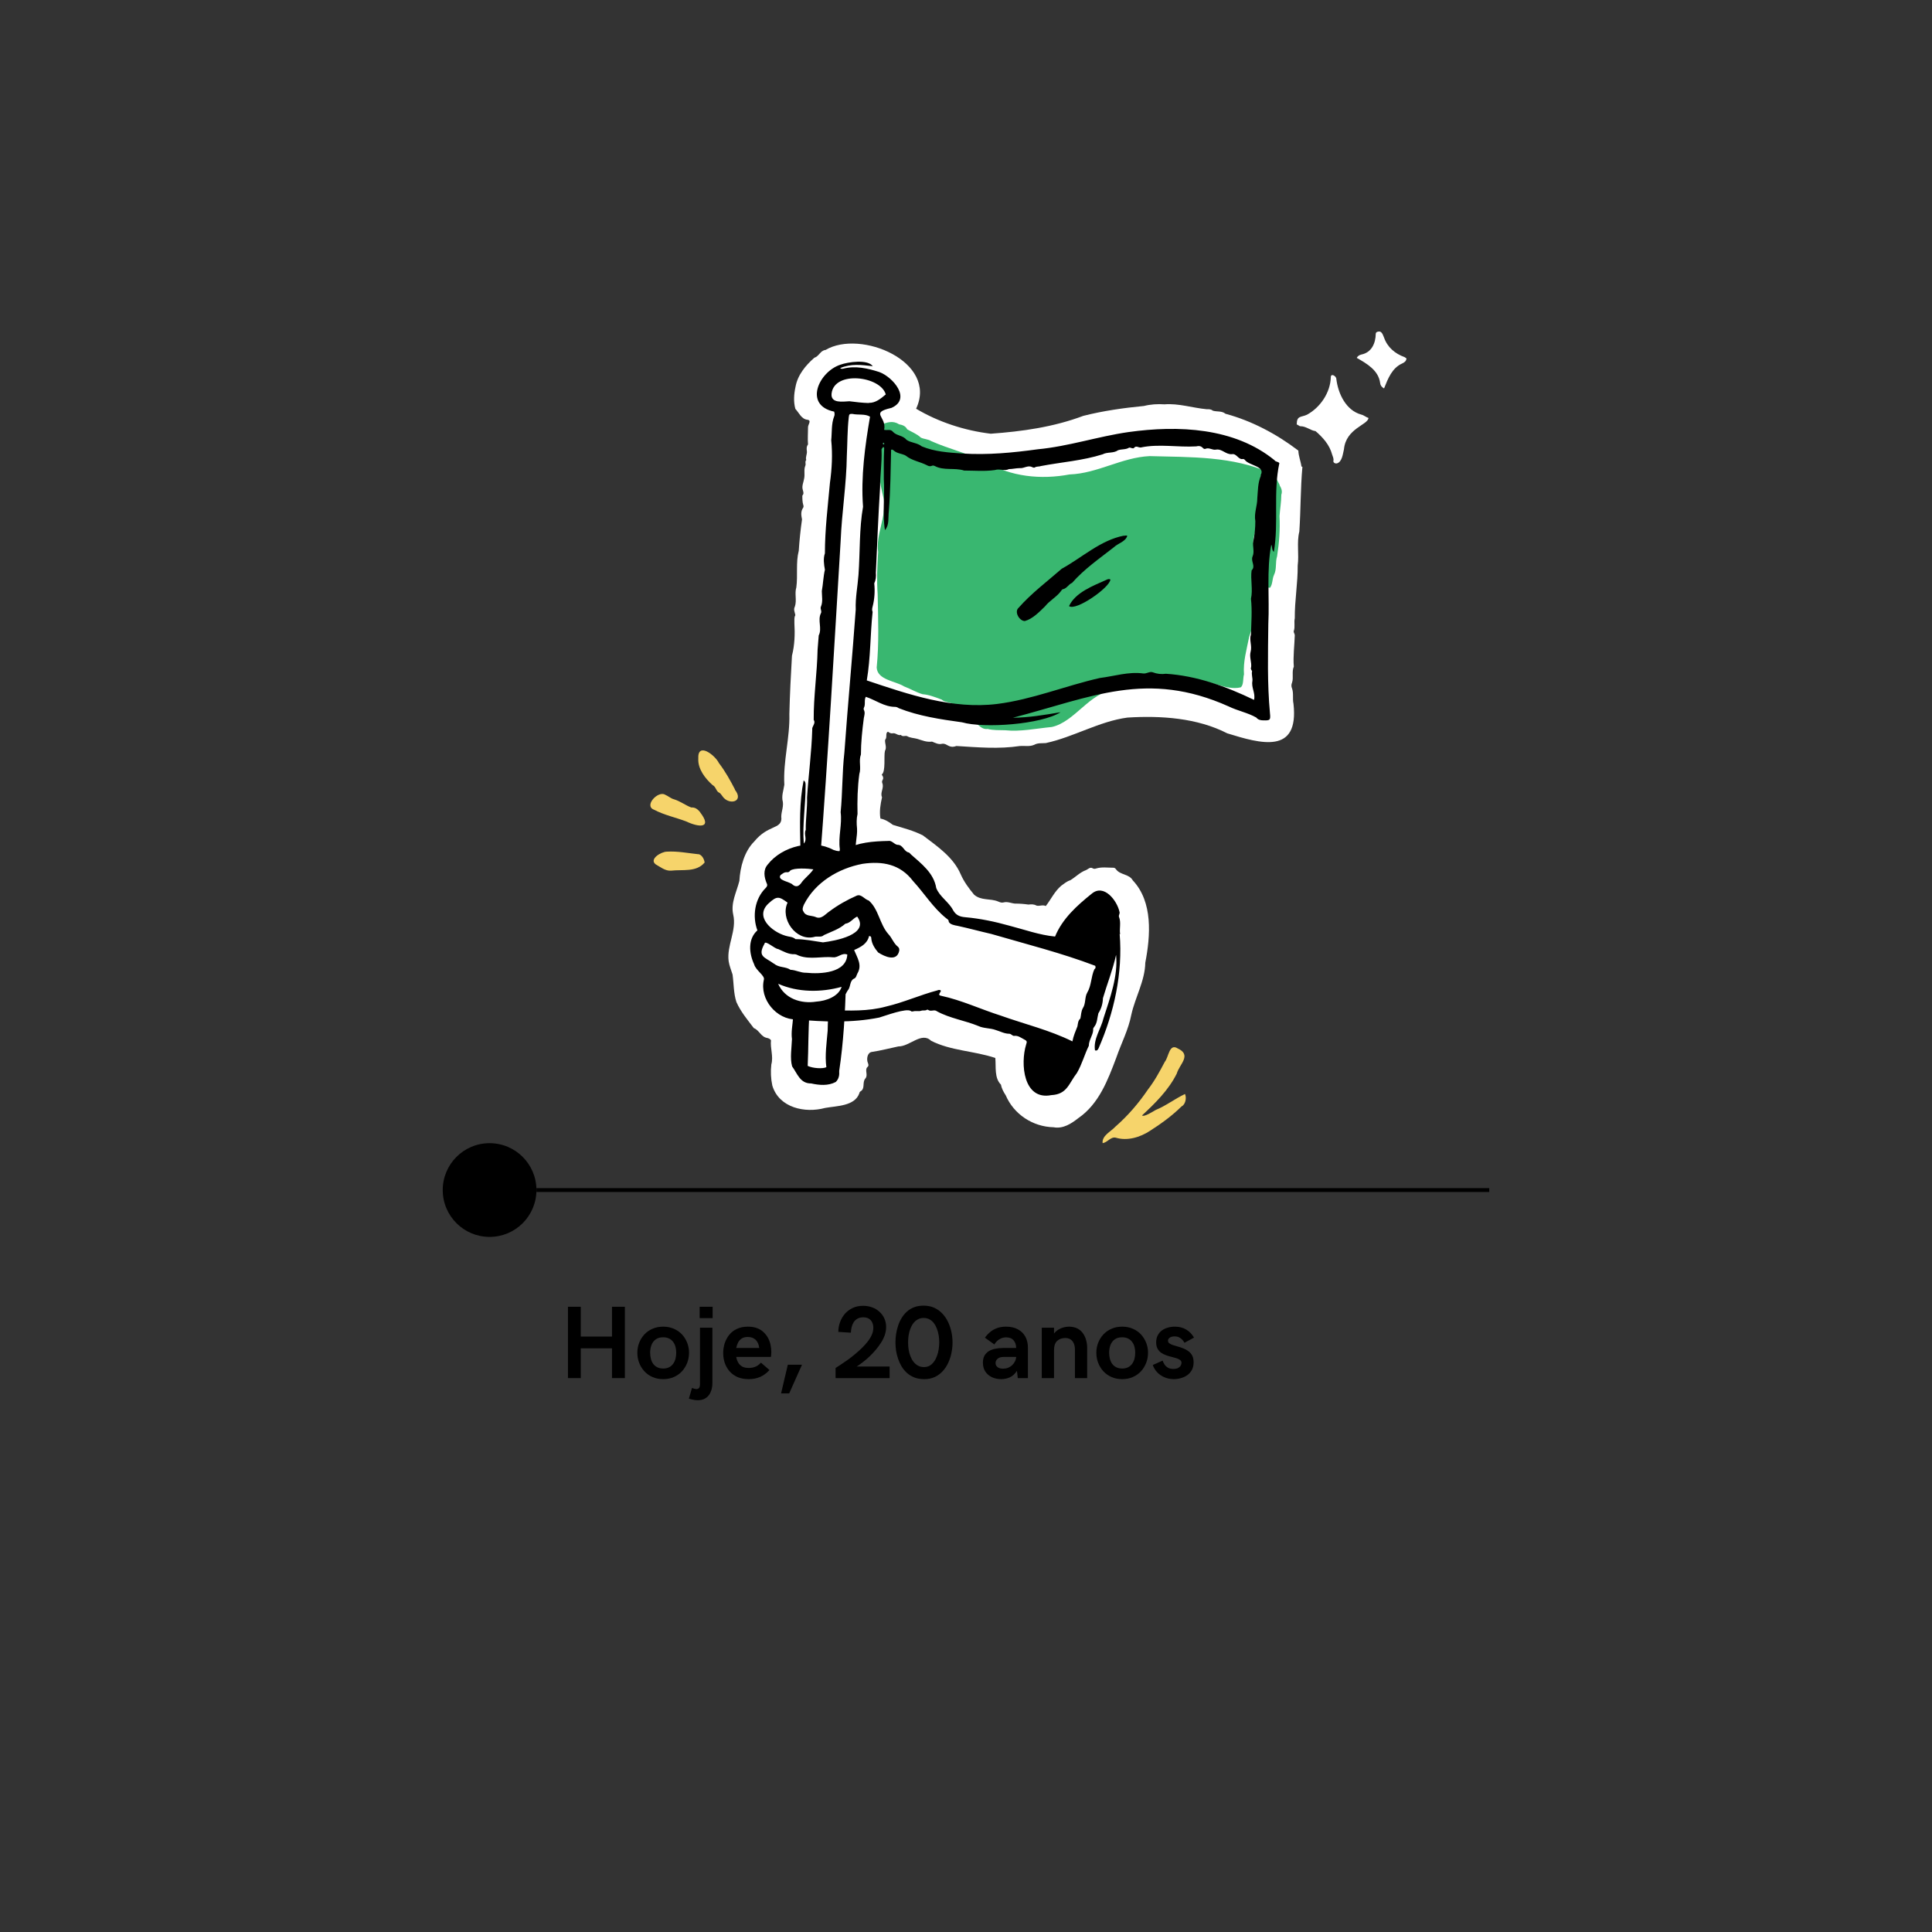 <svg xmlns="http://www.w3.org/2000/svg" xmlns:xlink="http://www.w3.org/1999/xlink" width="500" zoomAndPan="magnify" viewBox="0 0 375 375" height="500" preserveAspectRatio="xMidYMid meet"><rect x="0" y="0" width="375" height="375" fill="#333333" stroke="none"/><defs><clipPath id="0fac814594"><path d="M 85.934 221.891 L 104.121 221.891 L 104.121 240.082 L 85.934 240.082 Z M 85.934 221.891 "></path></clipPath><clipPath id="0ed25e942e"><path d="M 95.027 221.891 C 90.004 221.891 85.934 225.965 85.934 230.988 C 85.934 236.012 90.004 240.082 95.027 240.082 C 100.051 240.082 104.121 236.012 104.121 230.988 C 104.121 225.965 100.051 221.891 95.027 221.891 Z M 95.027 221.891 "></path></clipPath><clipPath id="9e1f6a7829"><path d="M 0.934 0.891 L 19.121 0.891 L 19.121 19.082 L 0.934 19.082 Z M 0.934 0.891 "></path></clipPath><clipPath id="7785f68f7d"><path d="M 10.027 0.891 C 5.004 0.891 0.934 4.965 0.934 9.988 C 0.934 15.012 5.004 19.082 10.027 19.082 C 15.051 19.082 19.121 15.012 19.121 9.988 C 19.121 4.965 15.051 0.891 10.027 0.891 Z M 10.027 0.891 "></path></clipPath><clipPath id="ab72447ed5"><rect x="0" width="20" y="0" height="20"></rect></clipPath><clipPath id="5056aebe23"><rect x="0" width="125" y="0" height="26"></rect></clipPath></defs><g id="fd6aff7a82"><g clip-rule="nonzero" clip-path="url(#0fac814594)"><g clip-rule="nonzero" clip-path="url(#0ed25e942e)"><g transform="matrix(1,0,0,1,85,221)"><g clip-path="url(#ab72447ed5)"><g clip-rule="nonzero" clip-path="url(#9e1f6a7829)"><g clip-rule="nonzero" clip-path="url(#7785f68f7d)"><path style=" stroke:none;fill-rule:nonzero;fill:#000000;fill-opacity:1;" d="M 0.934 0.891 L 19.121 0.891 L 19.121 19.082 L 0.934 19.082 Z M 0.934 0.891 "></path></g></g></g></g></g></g><path style="fill:none;stroke-width:1;stroke-linecap:butt;stroke-linejoin:miter;stroke:#000000;stroke-opacity:1;stroke-miterlimit:4;" d="M -0.001 0.501 L 246.592 0.501 " transform="matrix(0.75,0,0,0.75,104.122,230.613)"></path><g transform="matrix(1,0,0,1,108,249)"><g clip-path="url(#5056aebe23)"><g style="fill:#000000;fill-opacity:1;"><g transform="translate(0.461, 18.488)"><path style="stroke:none" d="M 1.781 0 L 1.781 -13.844 L 4.266 -13.844 L 4.266 -8.062 L 10.328 -8.062 L 10.328 -13.844 L 12.828 -13.844 L 12.828 0 L 10.328 0 L 10.328 -5.781 L 4.266 -5.781 L 4.266 0 Z M 1.781 0 "></path></g></g><g style="fill:#000000;fill-opacity:1;"><g transform="translate(15.208, 18.488)"><path style="stroke:none" d="M 5.516 0.203 C 4.754 0.203 4.066 0.066 3.453 -0.203 C 2.836 -0.473 2.312 -0.844 1.875 -1.312 C 1.438 -1.789 1.098 -2.336 0.859 -2.953 C 0.617 -3.566 0.5 -4.223 0.5 -4.922 C 0.5 -5.609 0.617 -6.254 0.859 -6.859 C 1.098 -7.473 1.438 -8.016 1.875 -8.484 C 2.312 -8.953 2.836 -9.316 3.453 -9.578 C 4.066 -9.848 4.754 -9.984 5.516 -9.984 C 6.273 -9.984 6.961 -9.848 7.578 -9.578 C 8.191 -9.316 8.719 -8.953 9.156 -8.484 C 9.594 -8.016 9.93 -7.473 10.172 -6.859 C 10.41 -6.254 10.531 -5.609 10.531 -4.922 C 10.531 -4.223 10.41 -3.566 10.172 -2.953 C 9.93 -2.336 9.594 -1.789 9.156 -1.312 C 8.719 -0.844 8.191 -0.473 7.578 -0.203 C 6.961 0.066 6.273 0.203 5.516 0.203 Z M 5.516 -1.859 C 5.961 -1.859 6.348 -1.941 6.672 -2.109 C 6.992 -2.273 7.254 -2.5 7.453 -2.781 C 7.66 -3.07 7.812 -3.398 7.906 -3.766 C 8 -4.129 8.047 -4.516 8.047 -4.922 C 8.047 -5.328 8 -5.707 7.906 -6.062 C 7.812 -6.426 7.66 -6.742 7.453 -7.016 C 7.254 -7.297 6.992 -7.516 6.672 -7.672 C 6.348 -7.836 5.961 -7.922 5.516 -7.922 C 4.91 -7.922 4.422 -7.781 4.047 -7.5 C 3.68 -7.227 3.41 -6.863 3.234 -6.406 C 3.066 -5.945 2.984 -5.453 2.984 -4.922 C 2.984 -4.516 3.031 -4.129 3.125 -3.766 C 3.219 -3.398 3.363 -3.07 3.562 -2.781 C 3.77 -2.5 4.035 -2.273 4.359 -2.109 C 4.68 -1.941 5.066 -1.859 5.516 -1.859 Z M 5.516 -1.859 "></path></g></g><g style="fill:#000000;fill-opacity:1;"><g transform="translate(26.398, 18.488)"><path style="stroke:none" d="M 1.406 -11.641 L 1.406 -13.844 L 3.922 -13.844 L 3.922 -11.641 Z M 1.016 4.297 C 0.711 4.297 0.406 4.258 0.094 4.188 C -0.219 4.125 -0.477 4.055 -0.688 3.984 L -0.078 1.906 C 0.086 1.977 0.242 2.031 0.391 2.062 C 0.535 2.102 0.664 2.125 0.781 2.125 C 1.238 2.125 1.469 1.816 1.469 1.203 L 1.469 -9.781 L 3.875 -9.781 L 3.875 1.016 C 3.875 1.609 3.77 2.156 3.562 2.656 C 3.363 3.156 3.055 3.551 2.641 3.844 C 2.223 4.145 1.68 4.297 1.016 4.297 Z M 1.016 4.297 "></path></g></g><g style="fill:#000000;fill-opacity:1;"><g transform="translate(31.839, 18.488)"><path style="stroke:none" d="M 5.5 0.203 C 4.656 0.203 3.922 0.066 3.297 -0.203 C 2.68 -0.484 2.164 -0.863 1.75 -1.344 C 1.344 -1.82 1.035 -2.363 0.828 -2.969 C 0.629 -3.57 0.531 -4.203 0.531 -4.859 C 0.531 -5.492 0.625 -6.113 0.812 -6.719 C 1.008 -7.332 1.301 -7.883 1.688 -8.375 C 2.082 -8.875 2.582 -9.266 3.188 -9.547 C 3.789 -9.836 4.508 -9.984 5.344 -9.984 C 6.031 -9.984 6.625 -9.883 7.125 -9.688 C 7.633 -9.488 8.062 -9.219 8.406 -8.875 C 8.758 -8.539 9.047 -8.16 9.266 -7.734 C 9.484 -7.305 9.641 -6.863 9.734 -6.406 C 9.828 -5.945 9.875 -5.5 9.875 -5.062 C 9.875 -4.852 9.863 -4.66 9.844 -4.484 C 9.832 -4.305 9.812 -4.18 9.781 -4.109 L 3.062 -4.109 C 3.133 -3.691 3.266 -3.32 3.453 -3 C 3.641 -2.676 3.898 -2.422 4.234 -2.234 C 4.578 -2.055 5.004 -1.969 5.516 -1.969 C 5.961 -1.969 6.379 -2.047 6.766 -2.203 C 7.16 -2.359 7.523 -2.625 7.859 -3 L 9.516 -1.562 C 8.973 -0.969 8.375 -0.523 7.719 -0.234 C 7.062 0.055 6.32 0.203 5.5 0.203 Z M 3.062 -5.844 L 7.531 -5.844 C 7.445 -6.539 7.211 -7.07 6.828 -7.438 C 6.441 -7.801 5.938 -7.984 5.312 -7.984 C 4.844 -7.984 4.457 -7.891 4.156 -7.703 C 3.852 -7.516 3.613 -7.258 3.438 -6.938 C 3.27 -6.613 3.145 -6.25 3.062 -5.844 Z M 3.062 -5.844 "></path></g></g><g style="fill:#000000;fill-opacity:1;"><g transform="translate(42.432, 18.488)"><path style="stroke:none" d="M 1.172 2.969 L 2.484 -2.594 L 5.234 -2.594 L 2.75 2.969 Z M 1.172 2.969 "></path></g></g><g style="fill:#000000;fill-opacity:1;"><g transform="translate(48.773, 18.488)"><path style="stroke:none" d=""></path></g></g><g style="fill:#000000;fill-opacity:1;"><g transform="translate(53.733, 18.488)"><path style="stroke:none" d="M 0.453 0 L 0.453 -1.969 C 0.461 -1.977 0.578 -2.051 0.797 -2.188 C 1.016 -2.32 1.301 -2.508 1.656 -2.75 C 2.02 -2.988 2.422 -3.266 2.859 -3.578 C 3.305 -3.898 3.758 -4.254 4.219 -4.641 C 4.688 -5.023 5.133 -5.426 5.562 -5.844 C 5.977 -6.25 6.352 -6.664 6.688 -7.094 C 7.02 -7.52 7.285 -7.957 7.484 -8.406 C 7.68 -8.852 7.781 -9.312 7.781 -9.781 C 7.781 -10.156 7.707 -10.492 7.562 -10.797 C 7.426 -11.098 7.219 -11.336 6.938 -11.516 C 6.656 -11.703 6.285 -11.797 5.828 -11.797 C 5.379 -11.797 5 -11.707 4.688 -11.531 C 4.383 -11.352 4.141 -11.117 3.953 -10.828 C 3.773 -10.535 3.645 -10.211 3.562 -9.859 C 3.477 -9.504 3.43 -9.156 3.422 -8.812 L 0.984 -8.969 C 0.984 -9.613 1.094 -10.238 1.312 -10.844 C 1.531 -11.445 1.844 -11.988 2.25 -12.469 C 2.664 -12.945 3.172 -13.328 3.766 -13.609 C 4.359 -13.891 5.039 -14.031 5.812 -14.031 C 6.445 -14.031 7.035 -13.926 7.578 -13.719 C 8.117 -13.52 8.586 -13.234 8.984 -12.859 C 9.391 -12.492 9.703 -12.062 9.922 -11.562 C 10.148 -11.062 10.266 -10.52 10.266 -9.938 C 10.266 -9.395 10.176 -8.863 10 -8.344 C 9.82 -7.832 9.578 -7.336 9.266 -6.859 C 8.961 -6.379 8.625 -5.922 8.25 -5.484 C 7.875 -5.047 7.488 -4.633 7.094 -4.25 C 6.625 -3.801 6.16 -3.406 5.703 -3.062 C 5.254 -2.719 4.867 -2.445 4.547 -2.25 L 10.938 -2.25 L 10.938 0 Z M 0.453 0 "></path></g></g><g style="fill:#000000;fill-opacity:1;"><g transform="translate(65.512, 18.488)"><path style="stroke:none" d="M 5.906 0.203 C 5.195 0.203 4.562 0.098 4 -0.109 C 3.445 -0.328 2.961 -0.617 2.547 -0.984 C 2.129 -1.359 1.773 -1.785 1.484 -2.266 C 1.203 -2.742 0.973 -3.25 0.797 -3.781 C 0.617 -4.312 0.488 -4.844 0.406 -5.375 C 0.332 -5.914 0.297 -6.43 0.297 -6.922 C 0.297 -7.41 0.332 -7.926 0.406 -8.469 C 0.488 -9.008 0.613 -9.547 0.781 -10.078 C 0.945 -10.617 1.172 -11.125 1.453 -11.594 C 1.734 -12.07 2.078 -12.5 2.484 -12.875 C 2.891 -13.25 3.363 -13.539 3.906 -13.75 C 4.445 -13.957 5.066 -14.062 5.766 -14.062 C 6.535 -14.062 7.219 -13.926 7.812 -13.656 C 8.414 -13.383 8.941 -13.008 9.391 -12.531 C 9.836 -12.062 10.207 -11.52 10.5 -10.906 C 10.789 -10.301 11.008 -9.656 11.156 -8.969 C 11.301 -8.281 11.375 -7.594 11.375 -6.906 C 11.375 -6.219 11.301 -5.531 11.156 -4.844 C 11.02 -4.164 10.805 -3.523 10.516 -2.922 C 10.234 -2.316 9.875 -1.781 9.438 -1.312 C 9 -0.844 8.488 -0.473 7.906 -0.203 C 7.32 0.066 6.656 0.203 5.906 0.203 Z M 5.844 -2.141 C 6.27 -2.141 6.641 -2.234 6.953 -2.422 C 7.273 -2.617 7.551 -2.879 7.781 -3.203 C 8.02 -3.523 8.211 -3.895 8.359 -4.312 C 8.516 -4.727 8.625 -5.16 8.688 -5.609 C 8.758 -6.066 8.797 -6.516 8.797 -6.953 C 8.797 -7.391 8.758 -7.832 8.688 -8.281 C 8.613 -8.738 8.5 -9.164 8.344 -9.562 C 8.195 -9.969 8.004 -10.328 7.766 -10.641 C 7.535 -10.961 7.254 -11.211 6.922 -11.391 C 6.586 -11.578 6.203 -11.672 5.766 -11.672 C 5.336 -11.672 4.957 -11.578 4.625 -11.391 C 4.289 -11.211 4.004 -10.961 3.766 -10.641 C 3.523 -10.328 3.328 -9.961 3.172 -9.547 C 3.023 -9.141 2.914 -8.711 2.844 -8.266 C 2.781 -7.816 2.75 -7.367 2.75 -6.922 C 2.75 -6.484 2.781 -6.035 2.844 -5.578 C 2.914 -5.129 3.031 -4.695 3.188 -4.281 C 3.344 -3.875 3.539 -3.508 3.781 -3.188 C 4.031 -2.863 4.32 -2.609 4.656 -2.422 C 5 -2.234 5.395 -2.141 5.844 -2.141 Z M 5.844 -2.141 "></path></g></g><g style="fill:#000000;fill-opacity:1;"><g transform="translate(77.29, 18.488)"><path style="stroke:none" d=""></path></g></g><g style="fill:#000000;fill-opacity:1;"><g transform="translate(82.251, 18.488)"><path style="stroke:none" d="M 4.094 0.203 C 3.426 0.203 2.82 0.078 2.281 -0.172 C 1.75 -0.422 1.32 -0.785 1 -1.266 C 0.688 -1.742 0.531 -2.32 0.531 -3 C 0.531 -3.531 0.629 -3.977 0.828 -4.344 C 1.035 -4.707 1.312 -5 1.656 -5.219 C 2.008 -5.438 2.422 -5.594 2.891 -5.688 C 3.367 -5.789 3.883 -5.844 4.438 -5.844 L 6.984 -5.844 C 6.984 -6.457 6.816 -6.953 6.484 -7.328 C 6.16 -7.711 5.688 -7.906 5.062 -7.906 C 4.688 -7.906 4.348 -7.836 4.047 -7.703 C 3.754 -7.578 3.5 -7.41 3.281 -7.203 C 3.07 -6.992 2.895 -6.77 2.75 -6.531 L 0.922 -7.844 C 1.234 -8.281 1.582 -8.656 1.969 -8.969 C 2.363 -9.289 2.812 -9.539 3.312 -9.719 C 3.82 -9.895 4.395 -9.984 5.031 -9.984 C 5.926 -9.984 6.688 -9.812 7.312 -9.469 C 7.945 -9.133 8.43 -8.66 8.766 -8.047 C 9.098 -7.43 9.266 -6.727 9.266 -5.938 L 9.266 0 L 7.297 0 L 7.141 -1.406 C 6.723 -0.789 6.254 -0.367 5.734 -0.141 C 5.223 0.086 4.676 0.203 4.094 0.203 Z M 4.438 -1.828 C 4.781 -1.828 5.102 -1.883 5.406 -2 C 5.707 -2.125 5.973 -2.289 6.203 -2.5 C 6.43 -2.719 6.613 -2.961 6.75 -3.234 C 6.895 -3.516 6.973 -3.805 6.984 -4.109 L 4.578 -4.109 C 4.035 -4.109 3.633 -3.988 3.375 -3.75 C 3.113 -3.508 2.984 -3.234 2.984 -2.922 C 2.984 -2.609 3.109 -2.348 3.359 -2.141 C 3.609 -1.93 3.969 -1.828 4.438 -1.828 Z M 4.438 -1.828 "></path></g></g><g style="fill:#000000;fill-opacity:1;"><g transform="translate(92.785, 18.488)"><path style="stroke:none" d="M 1.422 0 L 1.422 -9.781 L 3.797 -9.781 L 3.797 -8.656 C 4.055 -8.969 4.348 -9.223 4.672 -9.422 C 4.992 -9.617 5.328 -9.758 5.672 -9.844 C 6.023 -9.938 6.363 -9.984 6.688 -9.984 C 7.32 -9.984 7.863 -9.867 8.312 -9.641 C 8.77 -9.41 9.133 -9.098 9.406 -8.703 C 9.688 -8.305 9.895 -7.863 10.031 -7.375 C 10.164 -6.883 10.234 -6.383 10.234 -5.875 L 10.234 0 L 7.859 0 L 7.859 -5.578 C 7.859 -6.004 7.785 -6.383 7.641 -6.719 C 7.504 -7.051 7.297 -7.312 7.016 -7.5 C 6.742 -7.688 6.406 -7.781 6 -7.781 C 5.32 -7.781 4.785 -7.586 4.391 -7.203 C 3.992 -6.828 3.797 -6.211 3.797 -5.359 L 3.797 0 Z M 1.422 0 "></path></g></g><g style="fill:#000000;fill-opacity:1;"><g transform="translate(104.299, 18.488)"><path style="stroke:none" d="M 5.516 0.203 C 4.754 0.203 4.066 0.066 3.453 -0.203 C 2.836 -0.473 2.312 -0.844 1.875 -1.312 C 1.438 -1.789 1.098 -2.336 0.859 -2.953 C 0.617 -3.566 0.5 -4.223 0.5 -4.922 C 0.5 -5.609 0.617 -6.254 0.859 -6.859 C 1.098 -7.473 1.438 -8.016 1.875 -8.484 C 2.312 -8.953 2.836 -9.316 3.453 -9.578 C 4.066 -9.848 4.754 -9.984 5.516 -9.984 C 6.273 -9.984 6.961 -9.848 7.578 -9.578 C 8.191 -9.316 8.719 -8.953 9.156 -8.484 C 9.594 -8.016 9.93 -7.473 10.172 -6.859 C 10.41 -6.254 10.531 -5.609 10.531 -4.922 C 10.531 -4.223 10.41 -3.566 10.172 -2.953 C 9.93 -2.336 9.594 -1.789 9.156 -1.312 C 8.719 -0.844 8.191 -0.473 7.578 -0.203 C 6.961 0.066 6.273 0.203 5.516 0.203 Z M 5.516 -1.859 C 5.961 -1.859 6.348 -1.941 6.672 -2.109 C 6.992 -2.273 7.254 -2.5 7.453 -2.781 C 7.66 -3.07 7.812 -3.398 7.906 -3.766 C 8 -4.129 8.047 -4.516 8.047 -4.922 C 8.047 -5.328 8 -5.707 7.906 -6.062 C 7.812 -6.426 7.66 -6.742 7.453 -7.016 C 7.254 -7.297 6.992 -7.516 6.672 -7.672 C 6.348 -7.836 5.961 -7.922 5.516 -7.922 C 4.91 -7.922 4.422 -7.781 4.047 -7.5 C 3.68 -7.227 3.41 -6.863 3.234 -6.406 C 3.066 -5.945 2.984 -5.453 2.984 -4.922 C 2.984 -4.516 3.031 -4.129 3.125 -3.766 C 3.219 -3.398 3.363 -3.07 3.562 -2.781 C 3.77 -2.5 4.035 -2.273 4.359 -2.109 C 4.68 -1.941 5.066 -1.859 5.516 -1.859 Z M 5.516 -1.859 "></path></g></g><g style="fill:#000000;fill-opacity:1;"><g transform="translate(115.49, 18.488)"><path style="stroke:none" d="M 4.375 0.203 C 3.688 0.203 3.062 0.078 2.5 -0.172 C 1.938 -0.422 1.461 -0.754 1.078 -1.172 C 0.703 -1.586 0.43 -2.047 0.266 -2.547 L 2.172 -3.391 C 2.254 -3.148 2.375 -2.906 2.531 -2.656 C 2.688 -2.414 2.906 -2.207 3.188 -2.031 C 3.469 -1.863 3.82 -1.781 4.25 -1.781 C 4.625 -1.781 4.926 -1.836 5.156 -1.953 C 5.383 -2.078 5.555 -2.227 5.672 -2.406 C 5.785 -2.594 5.844 -2.773 5.844 -2.953 C 5.844 -3.18 5.754 -3.363 5.578 -3.5 C 5.398 -3.645 5.16 -3.766 4.859 -3.859 C 4.566 -3.953 4.242 -4.039 3.891 -4.125 C 3.547 -4.207 3.195 -4.312 2.844 -4.438 C 2.5 -4.562 2.18 -4.723 1.891 -4.922 C 1.598 -5.129 1.363 -5.395 1.188 -5.719 C 1.008 -6.039 0.922 -6.453 0.922 -6.953 C 0.922 -7.461 1.02 -7.906 1.219 -8.281 C 1.414 -8.664 1.68 -8.984 2.016 -9.234 C 2.359 -9.492 2.75 -9.68 3.188 -9.797 C 3.625 -9.922 4.082 -9.984 4.562 -9.984 C 5.395 -9.984 6.125 -9.797 6.75 -9.422 C 7.383 -9.047 7.891 -8.523 8.266 -7.859 L 6.422 -6.859 C 6.305 -7.055 6.164 -7.25 6 -7.438 C 5.832 -7.633 5.625 -7.789 5.375 -7.906 C 5.125 -8.031 4.828 -8.094 4.484 -8.094 C 4.086 -8.094 3.773 -8.008 3.547 -7.844 C 3.328 -7.688 3.219 -7.492 3.219 -7.266 C 3.219 -7.055 3.305 -6.883 3.484 -6.75 C 3.66 -6.613 3.895 -6.5 4.188 -6.406 C 4.488 -6.312 4.816 -6.211 5.172 -6.109 C 5.523 -6.016 5.879 -5.895 6.234 -5.75 C 6.586 -5.613 6.91 -5.43 7.203 -5.203 C 7.504 -4.984 7.742 -4.703 7.922 -4.359 C 8.098 -4.016 8.188 -3.582 8.188 -3.062 C 8.188 -2.5 8.078 -2.008 7.859 -1.594 C 7.641 -1.188 7.344 -0.848 6.969 -0.578 C 6.602 -0.316 6.191 -0.125 5.734 0 C 5.285 0.133 4.832 0.203 4.375 0.203 Z M 4.375 0.203 "></path></g></g></g></g><path style=" stroke:none;fill-rule:nonzero;fill:#ffffff;fill-opacity:1;" d="M 252.609 90.547 C 252.48 89.539 252.043 88.531 252.008 87.461 C 247.789 84.246 243 81.695 237.863 80.309 C 237.141 79.711 236.195 79.961 235.406 79.711 C 235.027 79.395 234.621 79.426 234.18 79.426 C 231.469 79.172 228.793 78.262 226.02 78.48 C 224.695 78.387 223.309 78.48 222.051 78.797 C 218.145 79.172 214.109 79.742 210.266 80.719 C 204.5 82.891 198.422 83.742 192.309 84.184 C 187.27 83.586 182.133 81.914 177.816 79.332 C 182.102 70.195 167.012 63.895 160.238 67.926 C 159.23 68.02 158.98 69.156 158.066 69.438 C 156.395 70.887 154.82 72.777 154.41 75.078 C 154.094 76.527 154 77.977 154.379 79.363 C 155.07 80.086 155.543 81.348 156.711 81.473 C 157.625 81.598 156.773 82.449 156.836 82.984 C 156.836 84.09 156.742 85.223 156.836 86.262 C 156.52 86.672 156.551 87.145 156.617 87.586 C 156.68 88.184 156.301 88.719 156.488 89.285 C 156.176 89.633 156.488 90.074 156.301 90.422 C 155.984 91.207 156.27 92.059 156.082 92.879 C 155.984 93.602 155.574 94.328 155.828 95.113 C 155.922 95.461 156.082 95.84 155.734 96.188 C 155.734 96.785 155.734 97.445 155.922 98.043 C 155.984 98.203 155.984 98.391 155.891 98.547 C 155.387 99.273 155.512 100.027 155.672 100.816 C 155.387 102.801 155.168 104.879 155.039 106.898 C 154.441 109.227 154.883 111.684 154.566 114.016 C 154.191 115.215 154.695 116.504 154.285 117.734 C 153.969 118.332 154.285 118.836 154.379 119.402 C 154.094 119.875 154.223 120.414 154.191 120.918 C 154.316 123.027 154.254 125.199 153.719 127.281 C 153.496 131.059 153.309 134.809 153.215 138.59 C 153.34 143.223 151.984 147.727 152.238 152.324 C 152.078 153.461 151.637 154.5 151.953 155.664 C 152.109 156.801 151.512 157.809 151.668 158.941 C 151.574 160.957 149.055 160.105 146.41 163.32 C 144.457 165.273 143.668 168.297 143.512 170.977 C 142.973 173.148 141.809 175.23 142.312 177.496 C 143.039 180.617 141.02 183.516 141.43 186.57 C 141.559 187.453 141.934 188.305 142.188 189.152 C 142.438 190.918 142.375 192.809 142.941 194.508 C 143.762 196.367 145.117 197.977 146.312 199.551 C 147.387 199.961 147.699 201.281 148.93 201.473 C 149.18 201.535 149.465 201.629 149.652 201.914 C 149.465 203.457 150.156 205.031 149.715 206.605 C 149.559 207.961 149.621 209.379 149.906 210.703 C 151.195 215.02 156.238 216.121 160.145 215.051 C 162.383 214.641 165.879 214.734 166.793 212.215 C 166.793 211.961 167.012 211.836 167.199 211.711 C 167.895 211.145 167.359 210.039 167.957 209.348 C 168.555 208.688 167.801 207.711 168.336 207.141 C 168.648 206.922 168.586 206.605 168.461 206.324 C 168.145 205.598 168.336 204.309 169.219 204.18 C 170.949 203.93 172.684 203.457 174.383 203.109 C 176.559 203.141 178.891 200.211 180.715 202.008 C 184.527 203.961 189.035 203.961 193.191 205.348 C 193.348 207.141 192.973 209.223 194.293 210.543 C 194.422 211.301 194.797 211.961 195.207 212.594 C 196.785 216.277 200.438 218.703 204.5 218.801 C 206.328 219.145 207.938 218.105 209.289 217.035 C 213.293 214.293 215.023 209.664 216.664 205.316 C 217.641 202.48 219.023 199.898 219.594 196.934 C 220.348 193.531 222.238 190.383 222.301 186.855 C 223.309 181.625 223.812 175.07 219.875 170.883 C 219.152 169.59 217.418 169.875 216.598 168.707 C 216.473 168.52 216.316 168.426 216.094 168.426 C 214.992 168.426 213.828 168.234 212.723 168.582 C 212.504 168.676 212.25 168.645 212.062 168.52 C 211.559 168.234 211.18 168.738 210.77 168.898 C 209.637 169.305 208.754 170.25 207.746 170.852 C 207.055 171.07 206.551 171.512 205.98 171.922 C 204.691 173.023 203.996 174.566 202.988 175.859 C 202.328 175.543 201.762 175.953 201.164 175.766 C 200.656 175.48 200.152 175.512 199.617 175.574 C 198.738 175.449 197.918 175.387 197.004 175.387 C 196.246 175.324 195.555 174.945 194.766 175.164 C 194.453 175.262 194.074 175.133 193.727 174.977 C 192.215 174.348 190.418 174.852 189.066 173.652 C 188.055 172.426 187.113 171.164 186.48 169.715 C 185.031 166.344 181.945 164.297 179.141 162.156 C 177.312 161.211 175.266 160.707 173.312 160.105 C 172.559 159.539 171.832 159.066 170.887 158.879 C 170.668 157.461 170.887 156.137 171.203 154.75 C 170.762 153.836 171.676 152.926 171.234 151.949 C 171.043 151.285 171.832 151.316 171.141 150.34 C 171.957 149.773 171.516 146.75 171.77 145.742 C 172.18 145.047 171.707 144.293 171.801 143.598 C 172.273 143.125 171.77 142.246 172.367 142.023 C 172.59 142.211 172.934 142.402 173.219 142.34 C 173.848 142.18 174.258 142.844 174.855 142.652 C 175.203 143.062 175.676 142.75 176.055 142.875 C 176.684 143.254 177.375 143.223 178.039 143.41 C 178.984 143.695 179.867 144.102 180.906 143.945 C 181.566 144.199 182.164 144.574 182.922 144.355 C 183.93 144.293 184.148 145.332 185.629 144.797 C 189.727 145.047 193.852 145.426 197.98 144.797 C 198.895 144.734 199.84 144.953 200.723 144.574 C 201.445 144.168 202.172 144.293 202.988 144.23 C 208.406 143.062 213.355 140.008 218.836 139.281 C 225.355 138.875 232.383 139.348 238.211 142.34 C 244.73 144.355 252.168 146.496 251.066 136.605 C 250.844 135.629 251.129 134.59 250.781 133.613 C 250.625 133.266 250.625 132.887 250.781 132.508 C 251.129 131.5 250.688 130.398 251.129 129.391 C 250.969 127.375 251.254 125.328 251.316 123.309 C 251.316 122.996 251.031 122.742 251.129 122.461 C 251.41 121.672 251.129 120.82 251.316 120.004 C 251.285 116.602 251.914 113.168 251.883 109.766 C 252.168 107.559 251.664 105.32 252.199 103.18 C 252.48 98.957 252.418 94.801 252.797 90.609 Z M 252.609 90.547 "></path><path style=" stroke:none;fill-rule:nonzero;fill:#ffffff;fill-opacity:1;" d="M 213.195 190.098 C 212.789 189.688 212.504 188.965 211.969 188.711 C 211.371 188.711 210.867 188.523 210.395 188.082 C 209.543 187.578 208.344 187.609 207.43 187.262 C 205.512 186.664 203.652 186.066 201.855 185.277 C 199.746 185.152 197.918 183.957 195.805 183.766 C 192.844 182.789 189.695 182.191 187.047 180.488 C 186.703 180.207 186.293 180.051 185.852 180.051 C 185.062 180.051 184.559 179.449 183.93 179.074 C 183.047 178.535 182.262 177.938 181.852 176.961 C 181.219 176.141 180.34 175.512 179.77 174.598 C 178.133 173.246 176.715 171.355 174.637 170.629 C 172.367 170.156 170.289 168.898 167.988 168.93 C 167.422 168.93 166.98 169.371 166.383 169.086 C 165.059 168.898 163.703 169.273 162.539 169.875 C 161.656 170.473 160.934 169.715 160.113 169.621 C 159.355 169.875 158.695 169.402 157.969 169.336 C 157.215 169.527 156.617 169.18 155.953 168.93 C 155.105 168.77 154.285 169.242 153.434 169.023 C 151.953 169.809 150.031 171.258 150.41 173.18 C 150.977 173.434 151.637 173.465 152.016 174 C 151.766 174.441 151.324 174.566 150.945 174.758 C 149.117 175.734 148.203 177.844 147.32 179.641 C 147.133 180.051 147.039 180.523 146.473 180.586 C 144.895 182.223 146.41 184.27 146.566 186.098 C 146.312 187.766 147.008 189.344 147.039 190.98 C 146.504 192.934 147.859 195.328 149.715 196.023 C 152.613 197.375 152.488 193.562 154.883 195.516 C 155.609 197.062 157.371 197.473 158.316 198.855 C 158.473 199.047 158.727 199.172 158.977 199.172 C 159.734 199.172 160.395 199.738 161.184 199.391 C 162.539 199.832 163.926 199.488 165.277 199.266 C 166.762 199.266 168.211 198.605 169.691 198.855 C 170.133 198.953 170.602 199.016 171.012 198.762 C 173.66 197.691 176.496 196.902 178.984 195.453 C 179.836 196.211 180.371 197.25 181.789 196.965 C 183.898 197.91 186.008 198.953 188.402 199.109 C 189.602 199.109 190.672 199.613 191.742 199.93 C 192.75 199.77 193.727 199.961 194.703 199.93 C 195.586 199.93 196.469 200.211 197.352 199.707 C 198.266 199.109 199.523 199.234 200.5 198.73 C 202.988 198.512 210.047 200.875 211.777 198.73 C 210.961 196.777 212.789 195.234 212.441 193.281 C 212.41 192.242 213.699 191.203 213.195 190.098 Z M 165.656 175.828 C 164.367 177.402 158.633 181.277 157.023 179.137 C 156.27 178.316 157.152 177.055 158.129 176.992 C 160.395 176.773 162.602 175.984 164.398 174.566 C 165.152 174.188 165.562 173.434 166.414 173.34 C 166.539 174.316 166.32 175.133 165.656 175.859 Z M 165.656 175.828 "></path><path style=" stroke:none;fill-rule:nonzero;fill:#39b770;fill-opacity:1;" d="M 248.387 94.137 C 248.07 93.477 247.629 92.879 247.598 92.121 C 247.598 91.902 247.504 91.68 247.285 91.555 C 247 91.492 247 91.902 246.652 91.871 C 239.406 88.5 230.934 88.75 223.152 88.531 C 217.703 88.781 213.039 91.902 207.59 92.09 C 202.105 93.129 196.121 92.562 191.301 89.602 C 187.867 88.027 184.215 87.145 180.777 85.633 C 180.148 85.223 179.363 85.254 178.73 84.938 C 177.977 84.215 176.938 83.836 176.086 83.332 C 175.77 82.672 175.141 82.48 174.512 82.355 C 173.344 81.598 172.18 81.945 171.043 82.449 C 170.383 82.766 171.266 83.176 171.391 83.52 C 171.297 83.773 170.949 83.836 170.918 84.184 C 171.266 84.656 171.043 85.316 171.391 85.852 C 171.484 86.012 171.328 86.199 171.203 86.324 C 169.91 89.633 170.73 93.539 171.547 96.91 C 172.051 100.375 169.973 103.715 170.445 107.148 C 170.258 109.891 170.164 112.566 170.352 115.309 C 170.445 120.066 170.637 124.855 170.164 129.578 C 170.32 132.004 173.785 132.164 175.488 133.234 C 176.684 133.676 177.848 134.398 179.078 134.746 C 180.34 134.84 181.566 135.344 182.766 135.785 C 183.488 136.449 184.75 136.227 185.348 136.887 C 185.598 137.297 185.945 137.488 186.387 137.582 C 188.402 137.961 190.516 138.875 192.562 138.777 C 193.035 138.777 193.508 139.062 193.539 139.348 C 193.316 140.828 190.797 140.195 189.664 140.543 C 190.262 141.047 190.797 141.613 191.711 141.488 C 192.781 141.773 193.949 141.707 195.082 141.742 C 198.105 142.055 201.129 141.395 204.156 141.109 C 208.598 140.133 211.559 134.367 216.094 133.992 C 219.527 133.77 223.027 132.73 226.523 132.887 C 228.254 133.266 229.863 133.172 231.594 132.793 C 231.879 132.668 231.594 132.32 231.879 132.133 C 234.871 131.879 237.926 134.086 240.793 133.422 C 241.426 133.047 241.234 131.629 241.457 130.902 C 241.266 128.414 241.992 126.02 242.465 123.594 C 243.41 120.852 244.195 118.082 245.016 115.309 C 245.27 114.457 245.613 113.953 246.527 114.078 C 247.062 113.293 246.906 112.41 247.285 111.59 C 247.852 110.457 247.504 109.164 247.883 107.969 C 248.293 105.352 248.48 102.77 248.355 100.156 C 248.449 98.77 248.703 97.414 248.703 96.027 C 248.953 95.336 248.703 94.738 248.355 94.168 Z M 175.645 88.34 C 175.52 88.09 175.645 87.867 175.77 87.648 C 175.992 87.586 176.18 87.648 176.305 87.805 C 176.305 88.09 176.086 88.277 175.645 88.309 Z M 178.824 89.098 C 178.133 88.973 177.535 88.402 176.777 88.5 C 176.59 88.5 176.434 88.402 176.496 88.152 C 177 87.742 179.141 89.035 180.023 89.035 C 180.148 89.066 180.309 89.129 180.309 89.379 C 179.77 89.477 179.297 89.191 178.824 89.098 Z M 188.562 91.051 C 188.402 90.863 188.688 90.766 188.875 90.926 C 188.812 91.113 188.688 91.113 188.562 91.051 Z M 245.109 99.809 C 244.668 101.574 244.07 103.398 244.227 105.227 C 244.293 105.449 244.133 105.605 243.883 105.73 C 243.629 105.637 243.441 105.543 243.25 105.289 C 243.281 103.242 244.637 101.195 244.387 99.18 C 244.324 99.02 244.355 98.863 244.543 98.801 C 245.016 98.676 245.203 99.492 245.109 99.84 Z M 245.109 99.809 "></path><path style=" stroke:none;fill-rule:nonzero;fill:#39b770;fill-opacity:1;" d="M 224.508 133.52 C 225.516 133.453 226.523 133.957 227.5 133.359 C 226.492 133.328 225.516 133.234 224.508 133.52 Z M 224.508 133.52 "></path><path style=" stroke:none;fill-rule:nonzero;fill:#39b770;fill-opacity:1;" d="M 202.895 87.965 C 202.203 87.68 201.539 87.965 200.785 87.965 C 201.57 88.152 202.234 87.996 202.895 87.965 Z M 202.895 87.965 "></path><path style=" stroke:none;fill-rule:nonzero;fill:#f6d46b;fill-opacity:1;" d="M 230.02 212.34 C 228.066 213.254 226.301 214.641 224.285 215.461 C 223.812 215.742 222.02 216.879 221.672 216.5 C 224.223 214.137 226.84 211.555 228.414 208.371 C 228.918 206.574 231.406 204.781 228.57 203.488 C 226.934 202.449 226.84 205.219 226.082 206.102 C 225.105 207.961 224.098 209.82 222.805 211.488 C 221.008 214.137 218.898 216.594 216.473 218.703 C 215.621 219.648 213.859 220.406 214.016 221.887 C 214.992 221.73 215.559 220.625 216.535 220.816 C 218.805 221.508 221.293 220.754 223.215 219.492 C 225.453 218.043 227.438 216.625 229.328 214.766 C 230.051 214.418 230.367 213.191 230.02 212.371 Z M 230.02 212.34 "></path><path style=" stroke:none;fill-rule:nonzero;fill:#f6d46b;fill-opacity:1;" d="M 142.66 153.238 C 141.746 151.477 140.77 149.711 139.539 148.105 C 138.785 146.559 135.352 143.914 135.539 147.285 C 135.445 149.27 136.895 151.129 138.312 152.387 C 138.91 152.672 138.973 153.43 139.445 153.773 C 139.824 153.934 140.012 154.246 140.234 154.562 C 141.492 156.391 144.52 155.633 142.629 153.27 Z M 142.66 153.238 "></path><path style=" stroke:none;fill-rule:nonzero;fill:#f6d46b;fill-opacity:1;" d="M 135.855 157.586 C 135.414 157.082 134.941 156.672 134.184 156.734 C 133.082 156.328 132.074 155.539 130.879 155.16 C 130.215 155.004 129.711 154.5 129.082 154.246 C 127.727 153.43 124.891 156.422 126.969 157.176 C 128.957 158.219 131.129 158.656 133.207 159.445 C 135.57 160.578 138.406 160.895 135.855 157.617 Z M 135.855 157.586 "></path><path style=" stroke:none;fill-rule:nonzero;fill:#f6d46b;fill-opacity:1;" d="M 135.57 165.809 C 133.523 165.59 131.508 165.18 129.43 165.305 C 128.387 165.305 125.93 166.723 127.254 167.762 C 128.199 168.297 129.145 169.086 130.277 168.992 C 132.516 168.738 135.16 169.336 136.77 167.414 C 136.641 166.535 136.105 165.871 135.539 165.777 Z M 135.57 165.809 "></path><path style=" stroke:none;fill-rule:nonzero;fill:#ffffff;fill-opacity:1;" d="M 264.203 80.465 C 261.242 79.645 259.727 76.402 259.383 73.566 C 259.383 72.969 258.277 72.367 258.309 73.25 C 258.215 76.18 256.293 79.078 253.68 80.496 C 252.547 81.031 251.695 80.621 251.695 82.387 C 251.977 82.449 252.137 82.734 252.449 82.734 C 253.523 82.734 254.34 83.551 255.348 83.68 C 256.766 84.906 258.059 86.324 258.562 88.215 C 258.688 88.625 258.91 89.004 258.812 89.445 C 258.75 89.758 259.098 90.012 259.477 89.949 C 260.516 89.664 260.641 88.09 260.863 87.207 C 261.242 83.145 265.523 82.48 265.621 81.125 C 265.113 80.969 264.738 80.59 264.203 80.465 Z M 264.203 80.465 "></path><path style=" stroke:none;fill-rule:nonzero;fill:#ffffff;fill-opacity:1;" d="M 272.613 69.312 C 270.785 68.652 269.305 67.422 268.645 65.531 C 268.422 65.027 268.203 64.176 267.508 64.367 C 267.258 64.398 267.035 64.523 267.035 64.777 C 267.004 66.602 266.25 68.398 264.266 68.809 C 263.887 68.902 263.539 69.062 263.352 69.469 C 265.242 70.543 267.574 71.863 267.887 74.352 C 267.918 74.762 268.172 75.141 268.645 75.395 C 269.398 73.504 270.188 71.422 272.172 70.543 C 272.582 70.352 272.961 70.102 272.992 69.566 C 272.832 69.469 272.707 69.375 272.582 69.281 Z M 272.613 69.312 "></path><path style=" stroke:none;fill-rule:nonzero;fill:#000000;fill-opacity:1;" d="M 247.41 89.348 C 239.629 82.984 228.727 82.512 219.023 83.867 C 213.102 84.719 207.398 86.641 201.414 87.207 C 196.625 87.867 191.742 88.34 186.797 88.027 C 184.086 87.836 181.441 87.68 178.922 86.641 C 178.039 85.914 176.777 85.977 175.926 85.348 C 175.266 84.496 174.039 84.594 173.344 83.836 C 172.871 83.207 172.211 83.586 171.613 83.426 C 172.148 80.812 168.746 80.148 173.027 79.172 C 176.969 77.441 173.344 73.188 170.668 72.211 C 168.43 71.488 166.035 70.949 163.703 71.551 C 163.516 71.582 163.324 71.645 163.074 71.453 C 165.184 70.543 167.199 70.824 169.406 71.078 C 168.43 69.691 164.555 70.258 163.105 70.793 C 158.914 72.18 155.953 78.668 161.91 79.898 C 162.004 80.215 162.035 80.559 161.91 80.812 C 161.34 82.262 161.5 83.93 161.34 85.441 C 161.625 88.246 161.469 90.988 161.09 93.727 C 160.68 98.266 160.113 102.832 160.113 107.402 C 159.766 108.379 159.922 109.574 160.113 110.582 C 159.797 111.938 159.766 113.355 159.516 114.711 C 159.516 115.75 159.766 116.789 159.324 117.797 C 159.168 118.207 159.578 118.648 159.324 119.059 C 158.664 120.445 159.609 121.957 158.914 123.344 C 158.82 124.223 158.789 125.199 158.695 126.082 C 158.602 130.652 157.906 135.188 157.938 139.723 C 158.41 140.449 157.531 140.984 157.656 141.645 C 157.531 145.961 156.93 150.402 156.648 154.781 C 156.711 156.895 156.363 158.973 156.395 161.082 C 155.953 161.996 156.773 162.879 156.016 163.73 C 155.703 160.012 156.395 156.199 156.363 152.453 C 156.363 152.074 156.363 151.727 155.984 151.477 C 155.137 155.695 155.262 160.137 155.355 164.453 C 155.574 165.18 154.977 166.754 155.953 166.945 C 156.207 166.691 155.953 166.312 156.176 166.031 C 157.184 166.312 158.191 166.723 159.168 167.102 C 160.742 146.559 161.91 125.77 163.168 105.008 C 163.391 99.461 164.301 93.98 164.367 88.5 C 164.492 86.012 164.461 83.488 164.742 81 C 164.809 80.402 164.871 80.309 165.469 80.34 C 166.57 80.59 167.895 80.277 168.871 80.875 C 167.895 86.578 167.074 92.531 167.516 98.359 C 166.762 102.613 166.949 107.148 166.633 111.559 C 166.477 113.766 166.004 116.031 166.098 118.301 C 165.438 127.531 164.555 136.824 163.895 146.055 C 163.453 149.93 163.547 153.805 163.168 157.648 C 163.484 160.043 162.664 162.438 163.012 164.801 C 163.012 165.59 162.477 166.219 162.789 167.039 C 163.895 166.945 166.414 167.102 166.16 165.496 C 165.879 163.949 166.445 162.406 166.352 160.832 C 166.258 159.887 166.223 158.941 166.445 157.996 C 166.383 155.414 166.445 152.828 166.793 150.246 C 167.199 148.984 166.633 147.695 167.105 146.434 C 167.105 144.102 167.359 141.742 167.672 139.348 C 167.77 138.844 167.957 138.305 167.672 137.77 C 167.609 137.645 167.641 137.52 167.672 137.395 C 168.051 136.73 167.672 135.945 168.051 135.25 C 169.973 135.879 171.613 137.203 173.754 137.203 C 174.008 137.203 174.258 137.328 174.445 137.457 C 178.352 139 182.574 139.629 186.703 140.195 C 190.988 141.426 202.141 140.605 205.855 138.242 C 202.707 138.777 199.68 139.281 196.594 139.316 C 211.938 135.312 222.617 130.02 238.465 137.109 C 240.195 137.961 242.211 138.336 243.852 139.281 C 244.195 139.723 244.699 139.82 245.203 139.82 C 246.496 139.852 246.652 139.82 246.496 138.402 C 245.961 132.637 246.117 126.871 246.18 121.105 C 246.434 115.969 245.805 110.773 246.75 105.73 C 247.031 106.172 246.781 106.707 247.254 107.117 C 248.23 101.414 247.094 95.555 248.324 89.887 C 248.07 89.57 247.566 89.664 247.379 89.316 Z M 156.145 164.926 C 155.984 164.707 155.984 164.52 156.145 164.297 C 156.332 164.52 156.332 164.707 156.145 164.926 Z M 171.484 85.914 C 171.676 86.043 171.707 86.168 171.484 86.293 C 171.359 86.168 171.328 86.074 171.484 85.914 Z M 168.617 78.227 C 167.359 78.195 166.098 78.039 164.871 77.883 C 163.609 77.945 161.215 78.355 161.406 76.402 C 161.91 71.863 170.949 73 171.926 76.559 C 170.949 77.379 169.941 78.227 168.648 78.195 Z M 244.73 92.344 C 244.133 93.727 244.164 95.273 244.039 96.723 C 244.039 98.203 243.379 99.652 243.66 101.133 C 243.66 102.453 243.535 103.809 243.25 105.102 C 243.094 106.078 243.535 107.055 243.125 108 C 242.715 108.945 243.785 109.891 242.938 110.707 C 242.684 112.441 243.219 114.457 242.809 116.223 C 243.062 118.492 242.875 120.82 242.809 123.152 C 242.434 124.223 243.062 125.328 242.746 126.492 C 242.465 127.531 242.969 128.508 242.844 129.516 C 242.684 129.801 242.906 130.051 243.031 130.273 C 242.875 130.902 243.156 131.566 243.094 132.164 C 242.844 133.52 243.723 134.496 243.41 135.848 C 237.992 133.234 232.258 131.156 226.301 130.777 C 225.422 130.902 224.57 130.809 223.75 130.492 C 223.152 130.273 222.523 130.809 221.891 130.715 C 219.023 130.336 216.285 131.25 213.48 131.598 C 206.801 133.109 200.344 135.785 193.539 136.637 C 184.875 137.707 176.398 134.809 168.242 132.07 C 168.996 127.656 168.902 123.121 169.375 118.773 C 169.219 118.426 169.281 118.082 169.375 117.734 C 169.754 116.285 169.848 114.711 169.691 113.23 C 170.004 112.566 170.066 111.906 170.004 111.18 C 170.258 105.637 170.477 100.027 170.824 94.578 C 170.824 92.184 171.203 89.789 171.109 87.395 C 171.043 87.113 171.297 86.953 171.422 86.766 C 171.676 86.828 171.613 86.988 171.613 87.145 C 171.516 89.098 171.547 91.02 171.547 92.973 C 171.77 96.281 171.234 99.684 171.77 102.895 C 172.652 101.918 172.367 100.438 172.523 99.211 C 172.84 95.242 172.871 91.27 172.965 87.301 C 173.25 87.176 173.375 87.395 173.535 87.492 C 174.195 88.059 175.078 88.027 175.801 88.438 C 177 89.414 178.543 89.602 179.898 90.293 C 180.18 90.453 180.496 90.578 180.844 90.422 C 181.031 90.324 181.25 90.355 181.441 90.453 C 183.203 91.398 185.285 90.734 187.145 91.336 C 189.098 91.336 191.113 91.523 193.098 91.238 C 194.012 90.926 194.957 91.492 195.84 91.051 C 196.5 91.051 197.223 90.863 197.918 90.863 C 198.738 90.957 199.523 90.23 200.344 90.672 C 200.5 90.734 200.691 90.828 200.848 90.734 C 201.227 90.484 201.699 90.609 202.074 90.453 C 206.047 89.695 210.141 89.414 214.016 88.184 C 214.961 87.68 216.125 88.027 217.008 87.395 C 217.672 87.145 218.52 87.301 219.152 86.891 C 219.402 86.797 219.875 87.176 220.098 86.953 C 220.504 86.418 220.945 86.891 221.418 86.859 C 224.949 86.105 228.633 86.859 232.195 86.641 C 232.668 86.516 233.074 86.547 233.453 86.922 C 233.578 87.082 233.801 87.207 233.988 87.113 C 234.684 86.797 235.344 87.426 236.035 87.27 C 237.234 87.082 237.926 88.277 239.156 88.152 C 240.008 87.996 240.383 89.254 241.203 89.098 C 241.359 89.066 241.488 89.129 241.613 89.254 C 242.402 90.391 245.676 90.453 244.699 92.215 Z M 244.73 92.344 "></path><path style=" stroke:none;fill-rule:nonzero;fill:#000000;fill-opacity:1;" d="M 163.863 191.297 C 163.359 192.777 161.594 193.406 160.934 194.699 C 160.773 196.492 160.68 198.258 160.648 200.086 C 160.461 202.387 160.082 204.844 160.395 207.141 C 159.672 207.488 157.781 207.363 156.773 206.891 C 156.93 203.488 156.867 200.055 157.121 196.59 C 156.145 196.559 155.574 197.504 154.566 197.312 C 154.348 197.281 154.125 197.375 153.938 197.566 C 153.844 198.918 153.527 200.305 153.719 201.691 C 153.656 203.395 153.309 205.41 153.75 206.984 C 154.758 208.371 155.293 210.324 157.434 210.293 C 159.012 210.641 160.742 210.797 162.223 210.008 C 162.82 209.41 162.949 208.719 162.887 207.867 C 163.734 202.289 164.02 196.684 164.207 191.043 C 163.957 191.105 163.863 191.203 163.832 191.328 Z M 163.863 191.297 "></path><path style=" stroke:none;fill-rule:nonzero;fill:#000000;fill-opacity:1;" d="M 218.145 103.969 C 213.605 104.848 210.047 108.219 206.078 110.395 C 203.273 112.852 200.188 115.152 197.695 117.984 C 196.816 118.773 197.887 120.57 198.926 120.539 C 200.438 120.129 201.73 118.773 202.832 117.703 C 203.746 116.539 205.102 115.875 205.949 114.711 C 206.047 114.551 206.141 114.395 206.328 114.363 C 207.086 114.207 207.398 113.418 208.094 113.133 C 210.426 110.457 213.449 108.379 216.223 106.203 C 217.008 105.449 218.488 105.133 218.805 104 C 218.551 103.871 218.363 104 218.113 104 Z M 218.145 103.969 "></path><path style=" stroke:none;fill-rule:nonzero;fill:#000000;fill-opacity:1;" d="M 214.773 112.535 C 212.188 113.703 208.754 114.961 207.496 117.641 C 208.816 118.68 215.496 113.984 215.527 112.473 C 215.215 112.316 214.992 112.441 214.773 112.535 Z M 214.773 112.535 "></path><path style=" stroke:none;fill-rule:nonzero;fill:#000000;fill-opacity:1;" d="M 217.418 181.34 C 217.23 180.207 217.641 179.074 217.199 177.969 C 217.07 177.656 217.418 177.34 217.293 176.992 C 216.82 174.789 214.27 171.48 211.906 173.465 C 209.039 175.766 206.203 178.316 204.785 181.781 C 201.762 181.5 198.832 180.426 195.902 179.672 C 193.098 178.883 190.23 178.285 187.363 178.031 C 186.293 177.938 185.566 177.656 185 176.68 C 184.18 175.07 182.387 174.062 181.723 172.363 C 181.25 169.434 178.824 167.637 176.809 165.84 C 176.652 165.715 176.559 165.496 176.367 165.461 C 175.422 165.273 175.297 163.949 174.195 163.98 C 173.535 163.887 173.125 163.07 172.367 163.227 C 169.438 163.289 166.508 163.508 163.926 164.926 C 163.168 165.336 162.508 165.242 161.75 164.957 C 157.719 162.785 151.828 164.203 149.023 167.793 C 148.078 168.863 148.332 170.25 148.801 171.418 C 149.023 171.828 148.898 172.078 148.582 172.395 C 146.473 174.504 146 177.844 147.008 180.586 C 145.148 182.254 145.367 184.996 146.375 187.168 C 146.691 188.367 148.52 189.375 148.266 190.16 C 147.387 193.941 150.723 197.941 154.566 197.879 C 159.891 198.352 165.344 198.574 170.668 197.504 C 171.863 197.156 175.926 195.613 176.809 196.242 C 176.902 196.367 177.094 196.336 177.25 196.305 C 177.754 196.148 178.289 196.367 178.824 196.18 C 179.141 196.055 179.582 196.242 179.93 195.988 C 179.992 195.957 180.148 195.988 180.211 196.055 C 180.746 196.398 181.348 195.863 181.883 196.305 C 184.371 197.66 187.27 198.07 189.883 199.141 C 190.953 199.645 192.184 199.52 193.285 199.93 C 194.137 200.18 194.957 200.652 195.902 200.652 C 196.277 200.652 196.5 201.094 196.848 201.062 C 197.602 200.969 198.137 201.41 198.738 201.723 C 199.305 202.008 199.398 202.133 199.176 202.73 C 198.012 206.48 198.641 213.633 204.062 212.562 C 207.148 212.402 207.43 210.324 209.039 208.246 C 210.016 206.574 210.488 204.715 211.34 202.984 C 211.34 201.883 212.125 200.969 212.188 199.93 C 212.125 199.707 212.219 199.551 212.348 199.359 C 213.008 198.574 212.945 197.598 213.195 196.684 C 213.766 195.77 214.047 194.824 214.078 193.754 C 214.898 190.949 216 188.238 216.629 185.34 C 217.039 189.406 215.465 193.691 214.203 197.598 C 213.699 199.707 212.188 201.66 212.535 203.867 C 212.945 204.023 213.102 203.738 213.227 203.488 C 216.254 196.559 217.953 188.84 217.324 181.277 Z M 151.512 169.84 C 151.891 169.59 152.238 169.242 152.742 169.305 C 153.023 169.336 153.246 169.211 153.371 168.992 C 154.125 168.395 156.867 168.582 157.875 168.738 C 157.184 169.777 156.145 170.441 155.449 171.48 C 154.977 172.078 154.473 172.203 153.875 171.73 C 153.34 171.102 150.758 170.914 151.512 169.84 Z M 149.211 175.324 C 150.789 173.875 151.195 173.969 152.867 175.199 C 151.387 178.316 154.473 182.695 157.969 181.875 C 158.602 181.625 159.387 182.035 159.922 181.5 C 161.34 180.836 162.887 180.363 164.082 179.293 C 165.059 179.168 165.562 178.254 166.383 177.906 C 168.902 181.434 162.004 182.633 159.734 182.914 C 158 182.664 156.176 182.285 154.41 182.285 C 153.844 181.781 153.086 181.844 152.457 181.625 C 149.781 180.836 146.344 177.875 149.242 175.293 Z M 150.25 187.074 C 148.457 185.75 146.945 185.75 148.395 183.168 C 148.488 182.379 150.41 184.207 151.039 184.207 C 152.047 184.648 153.055 185.277 154.254 185.215 C 154.598 185.215 154.852 185.438 155.168 185.531 C 157.309 186.285 159.547 185.594 161.719 185.812 C 162.695 185.91 163.391 184.867 164.461 185.277 C 164.301 188.902 159.199 189.09 156.457 188.809 C 155.387 188.84 154.473 188.273 153.434 188.238 C 152.488 187.578 151.164 187.863 150.25 187.043 Z M 158.441 194.414 C 155.48 194.887 152.301 193.848 151.039 190.949 C 154.883 192.652 159.355 192.652 163.359 191.547 C 162.758 193.438 160.332 194.289 158.441 194.414 Z M 212.441 188.082 C 211.746 189.562 211.875 191.266 211.023 192.684 C 210.52 193.562 210.77 194.762 210.203 195.645 C 209.824 196.273 209.855 197.031 209.699 197.691 C 209.227 198.102 209.227 198.699 209.133 199.203 C 208.754 200.18 208.344 201.094 208.156 202.133 C 203.715 199.93 198.895 198.793 194.23 197.125 C 190.355 195.895 186.641 194.133 182.668 193.281 C 181.914 193.156 182.512 192.715 182.637 192.305 C 182.418 192.051 182.164 192.148 181.914 192.242 C 178.574 193.125 175.391 194.574 172.02 195.359 C 168.492 196.336 164.773 196.18 161.215 196.055 C 162.316 194.824 163.734 193.848 164.523 192.273 C 165.152 191.609 164.871 190.445 165.719 189.973 C 166.191 189.816 166.223 189.344 166.414 188.965 C 167.391 187.328 166.414 185.941 165.785 184.398 C 167.074 183.828 168.336 183.199 168.684 181.688 C 169.09 181.688 169.121 181.938 169.121 182.191 C 169.219 183.23 169.816 184.113 170.445 184.867 C 171.707 185.688 174.102 186.758 174.543 184.523 C 174.574 184.238 174.543 183.988 174.289 183.766 C 173.438 183.105 173.156 182.066 172.43 181.309 C 170.73 179.387 170.539 176.426 168.617 174.789 C 167.801 174.566 167.168 173.465 166.289 173.844 C 164.43 174.66 162.633 175.672 160.996 176.898 C 160.145 177.465 159.418 178.535 158.254 177.969 C 157.434 177.656 156.395 177.875 155.953 176.93 C 155.641 176.52 155.859 176.016 156.047 175.574 C 158.254 171.227 162.758 168.551 167.422 167.668 C 171.297 167.102 174.73 167.73 177.219 171.008 C 179.395 173.371 181.125 176.207 183.645 178.223 C 183.867 178.41 184.18 178.535 184.148 178.914 C 184.402 179.449 185.285 179.609 185.852 179.703 C 188.023 180.176 190.199 180.773 192.402 181.277 C 199.211 183.262 206.016 184.965 212.566 187.453 C 212.723 187.703 212.629 187.895 212.535 188.051 Z M 212.441 188.082 "></path></g></svg>